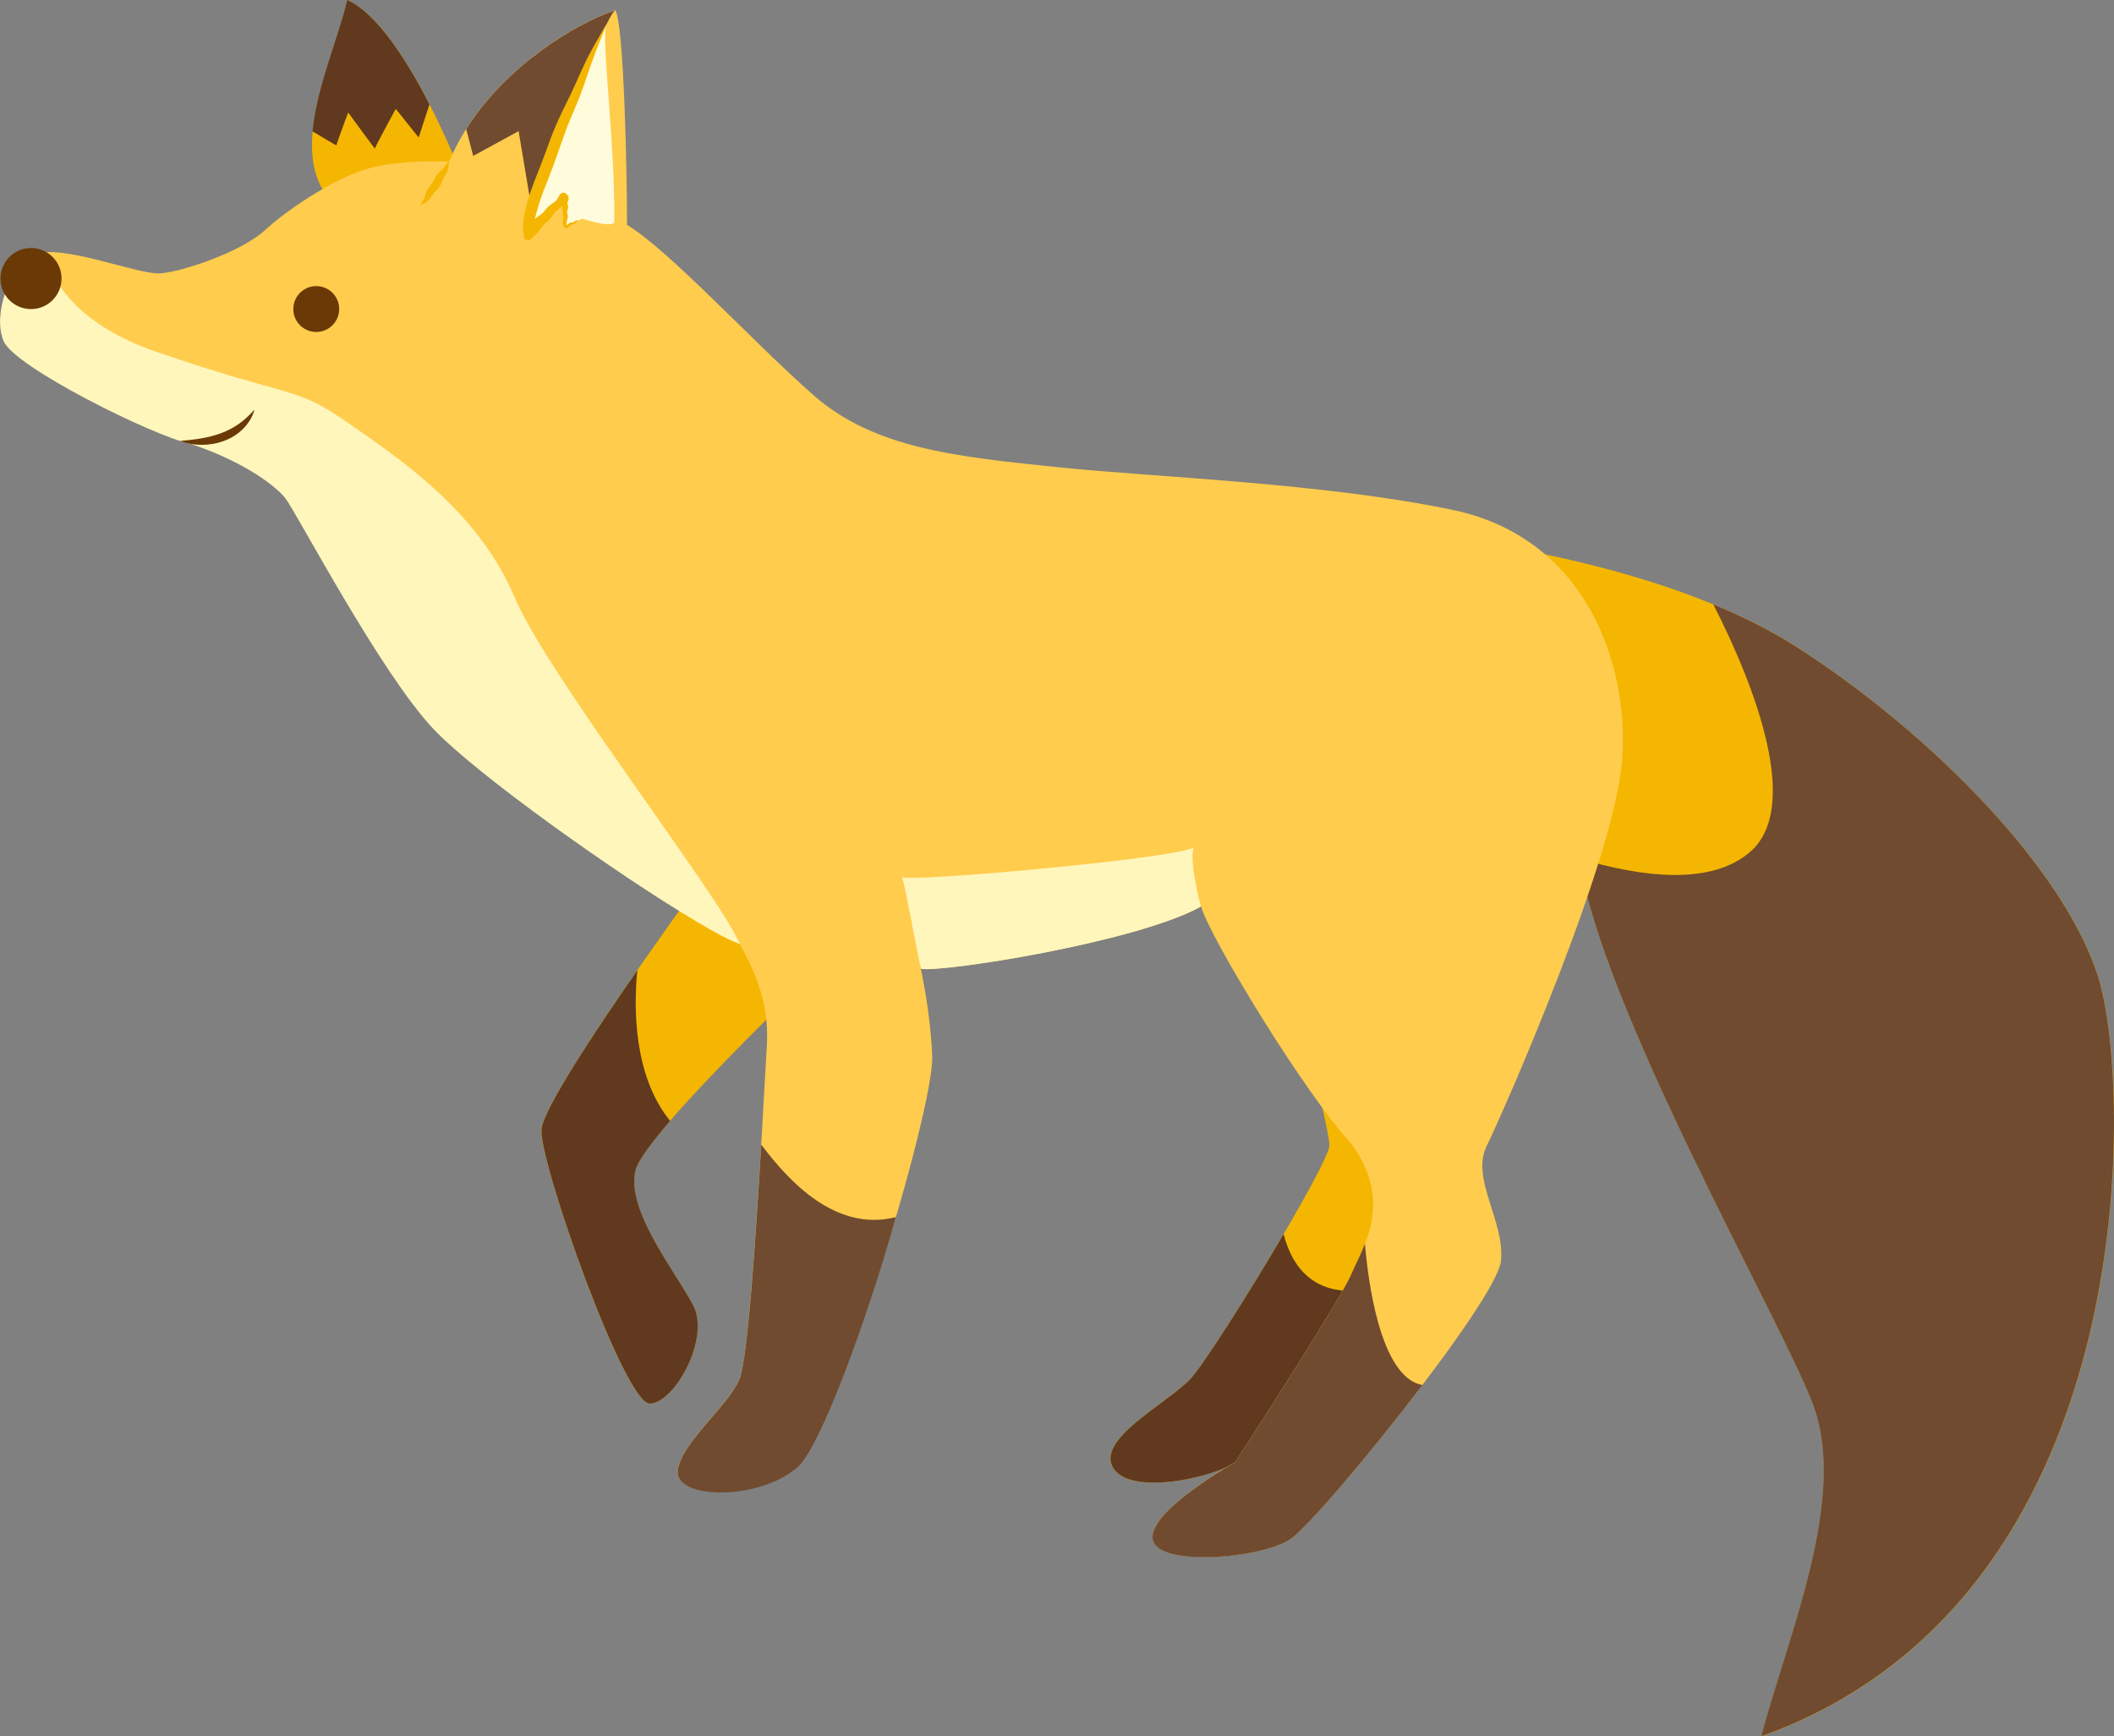 <?xml version="1.0" encoding="UTF-8"?>
<svg id="_레이어_2" data-name="레이어 2" xmlns="http://www.w3.org/2000/svg" viewBox="0 0 248.93 204.47">
  <rect x="0" y="0" width="248.93" height="204.47" fill="#808080" stroke="none"/>
  <defs>
    <style>
      .cls-1 {
        fill: #60391e;
      }

      .cls-1, .cls-2, .cls-3, .cls-4, .cls-5, .cls-6, .cls-7, .cls-8 {
        stroke-width: 0px;
      }

      .cls-2 {
        fill: #ffcc4d;
      }

      .cls-3 {
        fill: #704b2f;
      }

      .cls-4 {
        fill: #fffcdb;
      }

      .cls-5 {
        fill: #c2cc4d;
        opacity: .47;
      }

      .cls-6 {
        fill: #6a3906;
      }

      .cls-7 {
        fill: #f5b601;
      }

      .cls-8 {
        fill: #fff6bb;
      }
    </style>
  </defs>
  <g id="_北海道地図" data-name="北海道地図">
    <g>
      <g>
        <g>
          <g>
            <path class="cls-7" d="M170.65,63.43s25.03,2.58,40.87,12.73c15.84,10.15,32.21,26.65,35.82,39.79,3.61,13.14,5.01,72.38-39.93,88.52,3.2-12.06,10.34-28.27,6-39.34-4.34-11.08-26.35-49.12-27.73-66.25-1.38-17.13-15.02-35.45-15.02-35.45Z"/>
            <path class="cls-3" d="M247.33,115.95c-3.61-13.14-19.98-29.65-35.82-39.79-3-1.92-6.33-3.57-9.76-4.99,5.07,9.95,10.31,23.94,4.35,29.13-4.65,4.05-12.9,2.97-20.17.78,2.88,17.99,23.3,53.42,27.46,64.04,4.34,11.08-2.8,27.28-6,39.34,44.95-16.14,43.54-75.38,39.93-88.52Z"/>
          </g>
          <g>
            <g>
              <path class="cls-7" d="M81.33,105.38s-17.32,23.77-17.58,27.63c-.26,3.86,9.82,32.39,12.77,32.27,2.95-.12,7.08-7.67,5.12-11.51-1.96-3.83-8-11.24-6.82-15.96,1.17-4.72,25.53-27.5,25.53-27.5l-19.02-4.93Z"/>
              <path class="cls-1" d="M74.82,137.82c.28-1.11,1.85-3.24,4.09-5.83-4.31-5.29-4.31-13.32-3.86-17.74-4.98,7.18-11.14,16.47-11.29,18.76-.26,3.86,9.82,32.39,12.77,32.27,2.95-.12,7.08-7.67,5.12-11.51-1.96-3.83-8-11.24-6.82-15.96Z"/>
            </g>
            <g>
              <path class="cls-7" d="M150.87,110.56c-.04-.34,5.66,22.2,5.68,24.29.03,2.09-13.69,24.6-16.36,27.49-2.66,2.89-11.43,7.23-9.03,10.65,2.4,3.42,13.52.53,14.77-1.25,1.25-1.78,23.89-27.37,23.28-32.3-.61-4.92-2.67-10.25-.7-15.03,1.97-4.78,8.38-17.78,8.38-17.78l-26.02,3.92Z"/>
              <path class="cls-1" d="M161.97,151.65c-7,1.56-9.77-2.3-10.82-6.32-4.14,7.06-9.41,15.33-10.95,17.01-2.66,2.89-11.43,7.23-9.03,10.65,2.4,3.42,13.52.53,14.77-1.25.77-1.11,9.77-11.36,16.34-20.16-.1.02-.21.05-.31.07Z"/>
            </g>
          </g>
          <g>
            <path class="cls-7" d="M54.34,20.64S47.65,3.06,40.91,0c-1.52,6.67-7.05,17.37-2.25,23.26,2.84-.48,15.67-2.62,15.67-2.62Z"/>
            <path class="cls-1" d="M39.63,17.12c-.05-.12,1.37-3.88,1.37-3.88,0,0,3.17,4.36,3.15,4.24s2.45-4.66,2.45-4.66l2.7,3.37,1.27-3.9c-2.55-4.99-6.11-10.68-9.68-12.3-.98,4.28-3.6,10.22-4.09,15.48,1.21.7,2.84,1.71,2.81,1.64Z"/>
          </g>
        </g>
        <g>
          <path class="cls-2" d="M43.94,19.7c-3.81.8-9.94,4.81-12.71,7.38-2.77,2.57-9.71,4.91-12.34,5.11-2.63.2-11.94-3.65-14.91-2.17-2.97,1.48-4.02,6.98-2.71,10.03,1.3,3.05,17.25,10.8,21.75,11.79,5.66,1.83,9.87,4.61,11.19,6.3,1.32,1.69,10.72,20.68,16.98,27.32,6.26,6.64,30.59,23.88,35.92,25.7,2.55,4.63,3.46,7.97,3.17,12.29-.29,4.32-1.78,35.64-3.21,38.94-1.43,3.31-6.85,7.44-7.26,10.78-.41,3.35,9.02,3.33,13.63-.7,2.74-2.39,8.52-16.97,12.24-29.76,2.54-8.74,4.34-16.52,4.07-18.69-.21-4.98-1.33-9.97-1.33-9.97,2.17.53,25.46-3.09,33.01-7.32.93,3.51,12.3,22.2,17.81,28.1,4.8,6.82,1.31,11.86-.1,15.17-1.4,3.3-13.7,22.18-13.7,22.18,0,0-10.27,5.75-9.69,9.06.57,3.31,12.8,2.28,16.22-.03,3.42-2.32,24.28-28.05,24.77-32.72.49-4.67-3.59-9.69-1.68-13.55,1.91-3.86,15.09-33.76,15.95-45.47.86-11.71-4.59-26.19-19.88-29.41-15.29-3.21-35.31-3.86-46.82-5.07-11.52-1.21-21.35-2.13-28.56-8.49-7.21-6.35-16.93-17.01-21.92-20.02.03-5.11-.35-24.09-1.4-25.28-5.38,1.82-15.47,8.09-19.54,17.82-1.59-.03-5.14-.15-8.94.65Z"/>
          <path class="cls-8" d="M22.43,52.27c5.66,1.83,9.85,4.71,11.17,6.4,1.32,1.69,11.17,20.53,17.43,27.16,5.03,5.34,21.86,17.3,31.05,22.72,2.24,1.33,3.64,2.1,5.07,2.62-.53-.97-.81-1.73-3-5.06-7.04-10.66-20.38-28.26-23.64-35.95-4.28-10.09-13.72-16.34-19.83-20.57-6.12-4.23-6.23-2.64-22.24-8.15-9.11-3.14-12.24-8.06-13.24-11.71-.47.05-.88.14-1.21.31-2.97,1.48-4.87,7.09-3.56,10.14,1.3,3.05,17.5,11.11,22.01,12.1Z"/>
          <g>
            <path class="cls-8" d="M140.56,99.81c-2.64,1.36-33.92,4.12-34.33,3.47.54,1.89,1.81,9.24,2.23,10.8,2.41.48,25.46-3.13,32.96-7.33-.32-.95-1.35-5.64-.86-6.94Z"/>
            <polygon class="cls-5" points="108.54 114.32 108.54 114.32 108.54 114.32 108.54 114.32"/>
          </g>
        </g>
      </g>
      <path class="cls-4" d="M66.45,23.71l.07,3.13s.66-.49.92-.52c.26-.03.34-.33.54-.3.33.05.43-.24.54-.26.73.11,2.88,1,3.81.49.16-8.78-1.54-21.59-.95-23.27-2.72,4.92-7.17,15.85-9.21,24.53l4.29-3.8Z"/>
      <path class="cls-6" d="M34.56,36.72c-.18-1.48.87-2.83,2.35-3.01,1.48-.18,2.83.87,3.01,2.35s-.87,2.83-2.35,3.01c-1.48.18-2.83-.87-3.01-2.34Z"/>
      <path class="cls-6" d="M.08,33.24c-.24-1.97,1.16-3.77,3.13-4.01,1.97-.24,3.77,1.16,4.01,3.13s-1.16,3.77-3.13,4.01-3.77-1.16-4.01-3.13Z"/>
      <path class="cls-6" d="M21.2,51.92c.86-.07,1.69-.16,2.5-.3.81-.14,1.59-.34,2.33-.61.74-.28,1.45-.64,2.1-1.1.66-.46,1.25-1.03,1.84-1.67-.23.84-.71,1.62-1.34,2.25-.63.64-1.42,1.12-2.26,1.43-.84.31-1.73.46-2.61.46-.88,0-1.76-.13-2.56-.47Z"/>
      <path class="cls-3" d="M55.72,18.36l5.35-2.92,1.43,8.56S71.04,2.28,72.42,1.22c-4.63,1.57-12.76,6.44-17.52,13.98l.82,3.16Z"/>
      <path class="cls-3" d="M160.73,146.45c-.53,1.36-1.16,2.55-1.6,3.57-1.4,3.3-13.7,22.18-13.7,22.18,0,0-10.27,5.75-9.69,9.06.57,3.31,12.8,2.28,16.22-.03,1.92-1.3,9.32-9.96,15.54-18.14-5.1-.89-6.47-12.89-6.77-16.63Z"/>
      <g>
        <path class="cls-7" d="M52.34,19.65c-.15.19-.3.32-.5.5-.1.09-.19.18-.3.31l-.06.07-.02.02h0s-.01.02-.01.02h0s-.03.06-.03.06c-.05.07-.08.13-.12.19-.07.12-.13.24-.18.35-.06.12-.08.17-.16.29-.09.13-.26.33-.43.55-.04.06-.1.14-.13.19l-.03.04h0s-.01.03-.01.03h0s-.01.03-.01.03l-.05.1c-.07.13-.12.27-.16.39-.04.12-.08.25-.11.34,0,.03-.02.06-.04.09v.02s-.01,0-.01,0c.01-.02,0,0,0,0h0s-.02.05-.02.05l-.07.17c-.05.12-.1.2-.17.33-.08.12-.13.26-.16.39.12-.07.23-.14.34-.2.11-.05.25-.14.36-.23.06-.04.11-.09.16-.14l.04-.04h0s0,0,.01-.02h0s.02-.02.02-.02c.02-.03.04-.04.07-.07.11-.13.18-.23.25-.34.07-.11.14-.2.21-.29l.1-.12c.05-.06.07-.08.11-.12.17-.17.36-.34.56-.64.06-.09.15-.27.2-.39l.14-.35c.02-.05.04-.1.06-.15l.02-.04h0s0-.02,0,0h0s.01-.03.01-.03l.05-.09c.05-.08.11-.19.18-.3.14-.22.29-.5.34-.79.05-.28.05-.54.06-.82-.21.19-.34.44-.5.62Z"/>
        <path class="cls-7" d="M70.59,4.28c-.29.47-.58.96-.84,1.45-.26.49-.52.98-.77,1.49-.24.51-.47,1.02-.7,1.52-.46,1.01-.9,2.02-1.39,3-.49.98-.98,1.99-1.43,3.03-.22.51-.43,1.04-.63,1.57l-.57,1.56c-.37,1.03-.79,2.04-1.19,3.08-.2.52-.4,1.04-.59,1.58-.19.54-.34,1.08-.49,1.63-.15.55-.26,1.11-.36,1.68-.05.29-.01.57-.04.87-.02.3.06.6.1.95v.02c.02.15-.02.3.1.41.26.24.59.23.83-.03.15-.16.32-.32.51-.52l.14-.15.05-.05.03-.04.07-.08c.12-.14.19-.25.26-.36.07-.11.14-.2.19-.27l.04-.05h0s0,0,0,0h0s0,0-.01,0l.02-.02.03-.03c.05-.05.08-.07.11-.11.16-.15.38-.29.62-.54.07-.08.08-.09.15-.17l.08-.1.06-.09.22-.31c.12-.18.25-.3.44-.45l.31-.26c.06-.05.11-.1.18-.17h.05s.05.03.05.06v.02s0,.01,0,.02l.02.03s0,.04,0,.05c0,.03-.01.07-.03.16-.02.09.02.18.03.26l.06.06v.05s-.04.1-.03.14c.02.09.03.18.04.22.02.04.02.07.02.12.01.13.01.14-.02.29-.02.08-.03.17-.03.25v.18c.01.06,0,.12.02.23.02.12.08.2.13.26.02.03.05.06.09.09.03.03.05.05.11.07.05.02.13.01.17,0,.08-.04.1-.07.12-.09.02-.02.04-.04.05-.05.02-.02.14-.08.19-.16.05-.08.05-.08.08-.11.04-.03.07-.04.11-.04.05,0,.17,0,.23-.04.06-.03.15-.09.18-.16.04-.06.05-.09.1-.12.05-.03.09-.05.15-.05.06,0,.15-.01.21-.05.06-.03.12-.09.15-.14.03-.06.07-.1.13-.13-.06.02-.12.06-.16.11-.04.05-.09.08-.15.1-.06.02-.1.02-.17,0-.06-.02-.16,0-.22.03-.07.02-.14.09-.18.14-.04.04-.07.05-.12.07-.05.01-.06,0-.15,0-.09-.01-.18.01-.25.05-.08.03-.16.13-.19.16-.03.03-.03.02-.12.06-.02.01-.04.03-.06.04-.03-.05-.03-.08-.03-.09l.02-.15c.01-.07.01-.16.02-.2,0-.05.01-.08.03-.13.02-.04.05-.13.07-.22,0-.04.01-.09.02-.13v-.05s0-.07,0-.07c0-.08-.01-.18-.04-.26-.03-.09-.04-.12-.04-.15,0-.02,0-.04,0-.05v-.04s0-.03,0-.03c0-.05.01-.08.02-.11.01-.03.05-.11.07-.21,0-.05.02-.09.02-.14v-.06s0-.06,0-.06c0-.08,0-.18-.04-.28-.03-.1-.04-.14-.04-.16,0-.01,0-.03,0-.04v-.03s0-.02,0-.02h0s0,0,0,0h0s0-.02.02-.04c.01-.03.05-.07.1-.2.02-.06.04-.16.03-.26,0-.1-.04-.18-.09-.27l-.03-.04-.06-.08s-.06-.08-.15-.14c-.04-.03-.1-.07-.19-.09-.05-.01-.11-.02-.16,0-.06,0-.11.03-.16.05-.17.1-.2.18-.24.22-.06.1-.09.16-.12.22l-.08.16c-.05.09-.11.18-.17.24-.01.02-.03.04-.04.05l-.05.05s-.07.05-.11.08l-.31.21c-.22.15-.48.37-.67.6l-.24.3-.06.06-.05.05s-.1.1-.11.12c-.13.11-.34.25-.58.43-.06.05-.14.11-.18.15l-.04.03-.02.02-.03.03-.04.04c.1-.41.2-.82.32-1.23.3-1.04.67-2.04,1.08-3.06.41-1.02.81-2.08,1.18-3.13l.55-1.57c.18-.52.36-1.03.55-1.54.38-1.01.84-2.02,1.26-3.05.43-1.04.82-2.09,1.16-3.14.35-1.05.71-2.08,1.11-3.12.2-.52.4-1.03.62-1.54.22-.51.4-1.04.59-1.57-.28.48-.56.96-.84,1.44ZM66.67,26.56s0,0,0,0c-.01,0-.02.01,0,0ZM66.19,23.35s0-.02,0-.02c0,0,0,0,0,.02Z"/>
      </g>
      <path class="cls-3" d="M89.64,134.79c-.63,10.8-1.61,25.41-2.57,27.62-1.43,3.31-6.85,7.44-7.26,10.78-.41,3.35,9.51,3.6,14.11-.43,2.6-2.27,8.01-16.81,11.58-29.44-7.13,1.81-12.67-4.3-15.86-8.53Z"/>
    </g>
  </g>
</svg>